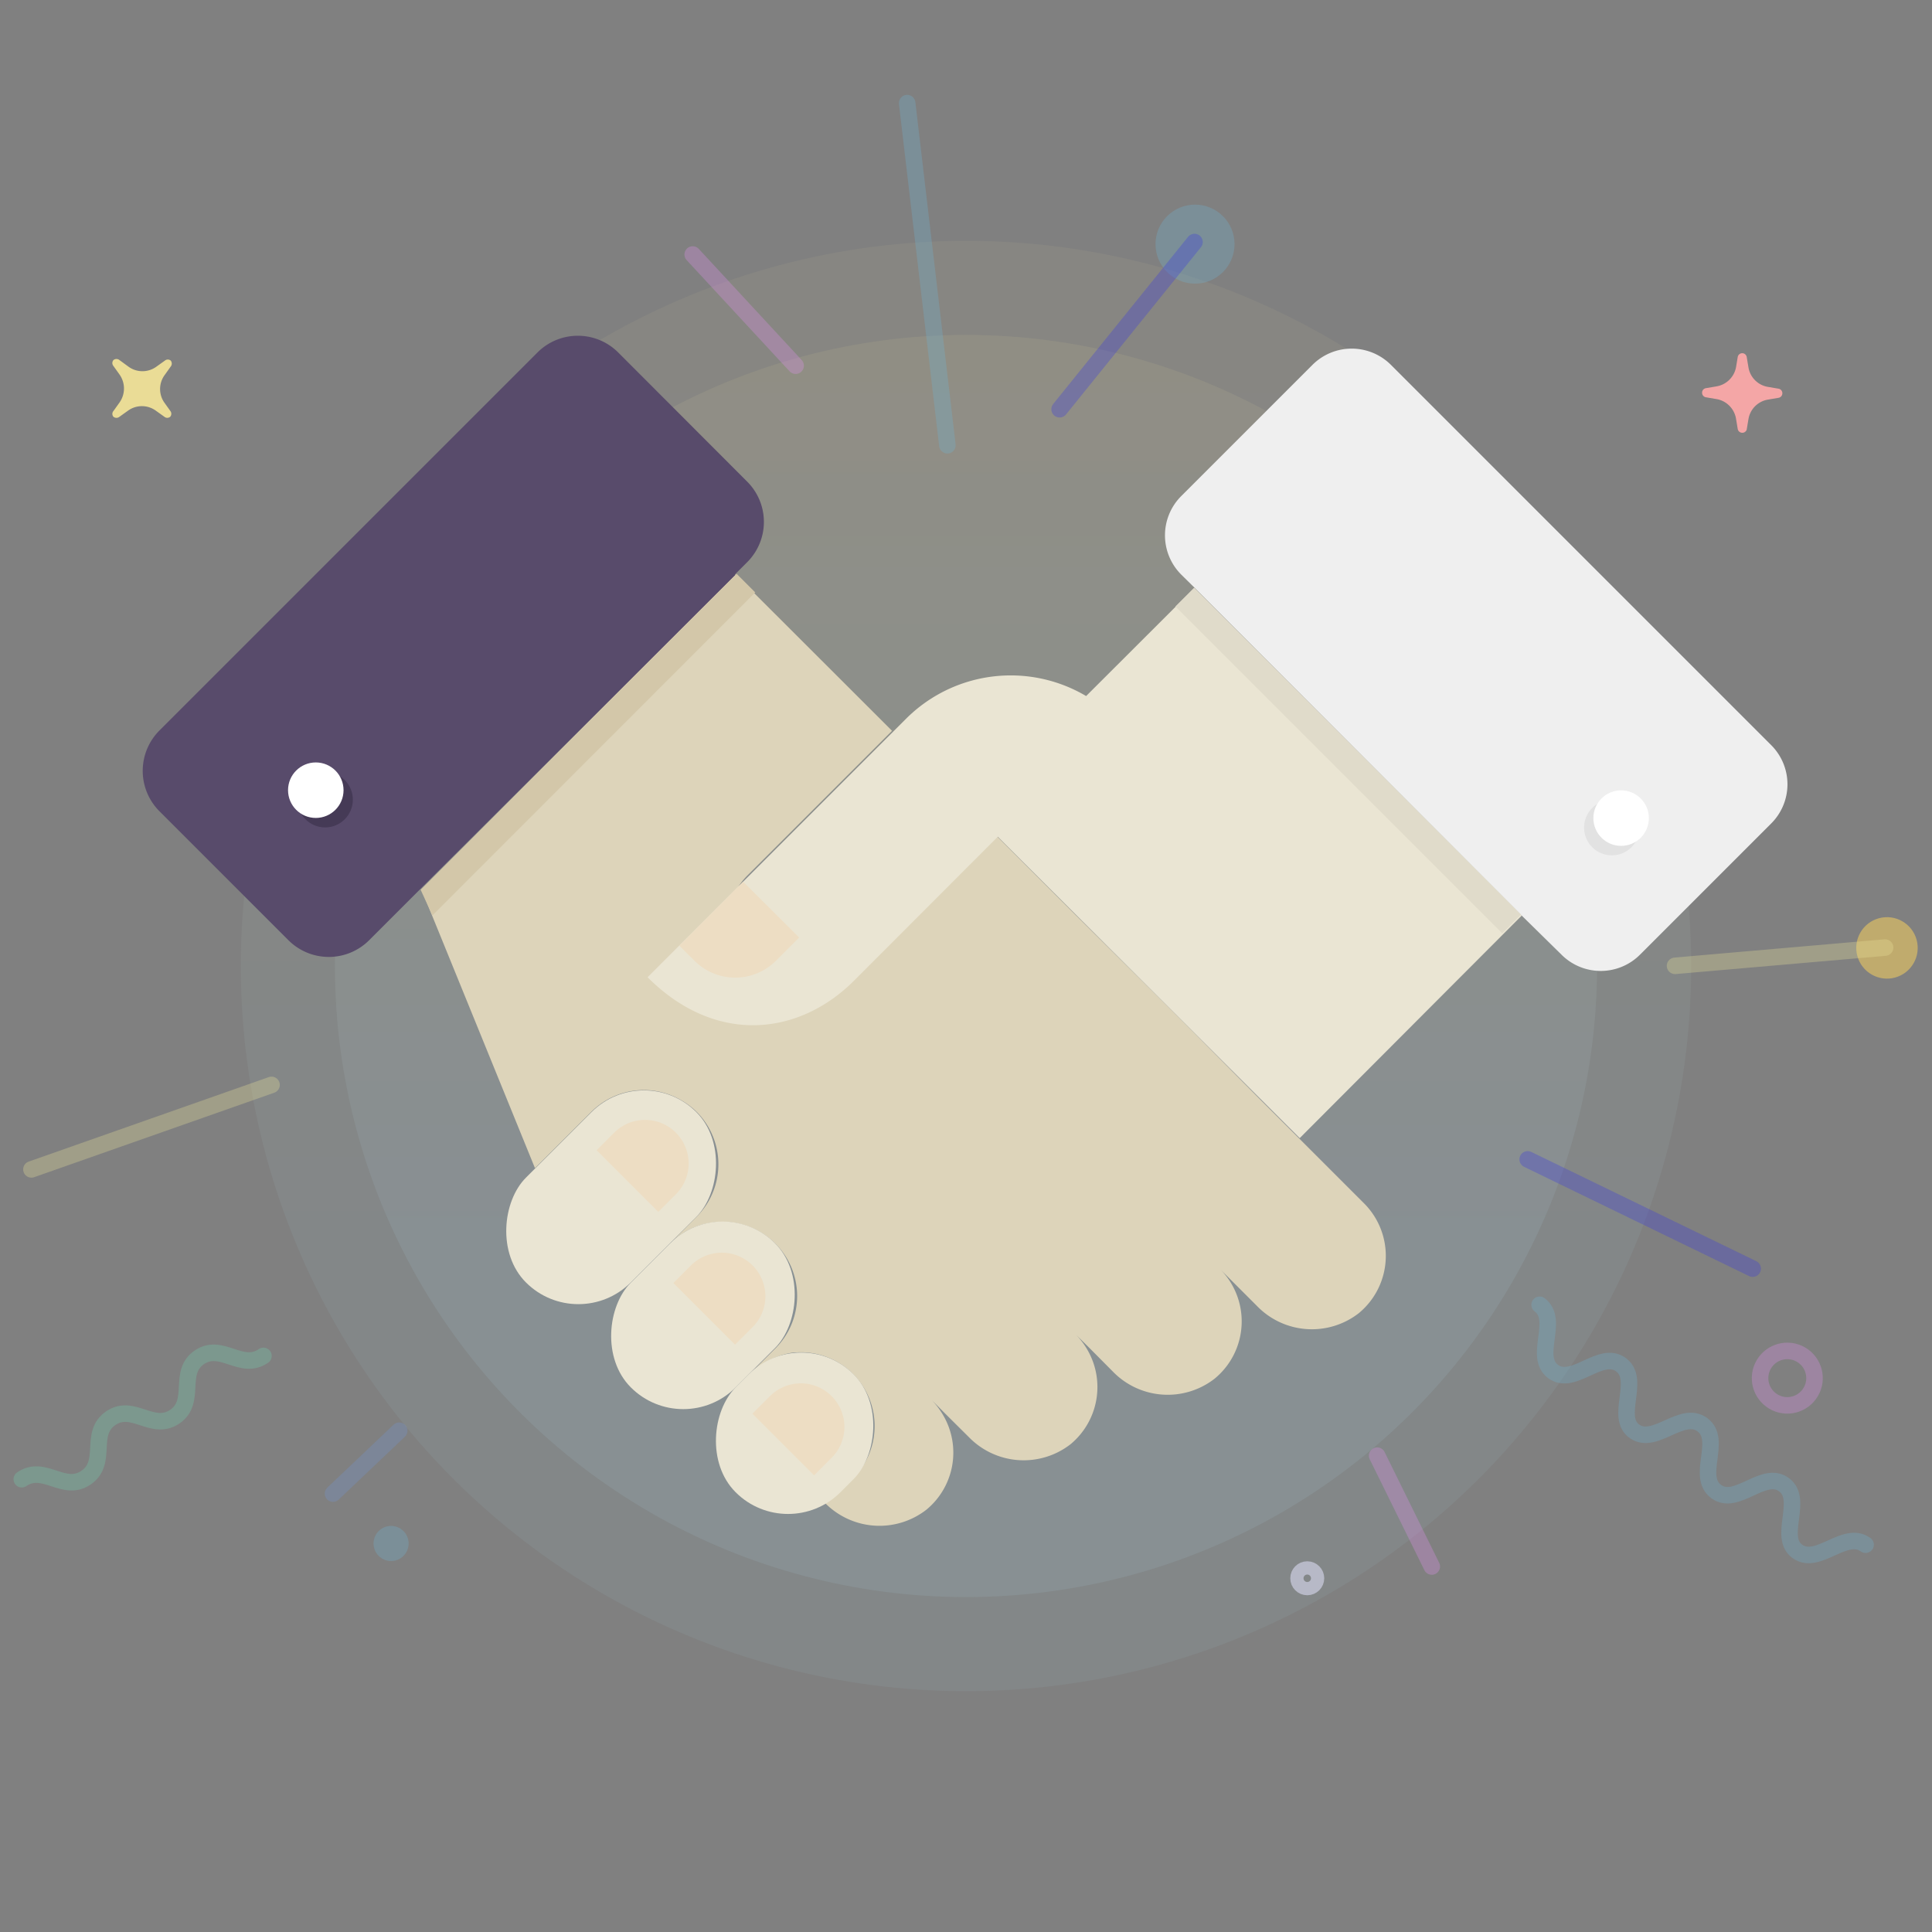 <svg viewBox="0 0 110 110" xmlns="http://www.w3.org/2000/svg" xmlns:xlink="http://www.w3.org/1999/xlink"><rect x="0" y="0" width="110" height="110" fill="#808080" stroke="none"/><linearGradient id="a" gradientUnits="userSpaceOnUse" x1="55" x2="55" y1="96.29" y2="13.71"><stop offset=".3" stop-color="#b0e1f5"/><stop offset="1" stop-color="#eadc96"/></linearGradient><linearGradient id="b" x2="55" xlink:href="#a" y1="90.93" y2="19.07"/><linearGradient id="c" gradientTransform="matrix(1.69 .46 -.46 1.69 -1026.04 801.95)" gradientUnits="userSpaceOnUse" x1="513.57" x2="515.57" y1="-583.02" y2="-583.02"><stop offset="0" stop-color="#ffd55a"/><stop offset="1" stop-color="#eadc96"/></linearGradient><linearGradient id="d" x1="6.39" x2="9.77" xlink:href="#c" y1="22.15" y2="22.15"/><circle cx="55" cy="55" fill="url(#a)" opacity=".07" r="41.29"/><circle cx="55" cy="55" fill="url(#b)" opacity=".1" r="35.93"/><circle cx="107.45" cy="53.96" fill="url(#c)" opacity=".5" r="1.75" transform="matrix(.965 -.262 .262 .965 -10.39 30.05)"/><circle cx="68.04" cy="13.9" fill="#70b1d0" opacity=".3" r="2.25"/><path d="m51.65 5.87 2.29 19.48" style="fill:none;stroke:#70b1d0;stroke-linecap:round;stroke-miterlimit:10;stroke-width:.942;opacity:.3"/><circle cx="22.26" cy="87.89" fill="#70b1d0" opacity=".3" r="1" transform="matrix(.287 -.958 .958 .287 -68.32 83.98)"/><g fill="none" stroke-miterlimit="10"><path d="m45.3 20.82-5.86-6.33" opacity=".3" stroke="#df92ef" stroke-linecap="round" stroke-width=".942"/><circle cx="101.75" cy="78.45" opacity=".3" r="1.55" stroke="#df92ef" stroke-linecap="round" stroke-width=".942" transform="matrix(.507 -.862 .862 .507 -17.45 126.4)"/><path d="m60.33 23.3 7.68-9.52" opacity=".3" stroke="#3636e0" stroke-linecap="round" stroke-width=".942"/><circle cx="74.43" cy="89.86" opacity=".6" r=".59" stroke="#dadaf2" stroke-width=".754"/><path d="m15.46 61.77-13.67 4.81" opacity=".3" stroke="#eae39b" stroke-linecap="round" stroke-width=".942"/><path d="m15 77.2c-1.26.87-2.39-.78-3.65.08s-.13 2.52-1.4 3.38-2.39-.78-3.65.09-.13 2.51-1.4 3.38-2.39-.78-3.66.09" opacity=".3" stroke="#72ceaf" stroke-linecap="round" stroke-width=".942"/><path d="m22.73 81.46-3.77 3.58" opacity=".3" stroke="#7295ce" stroke-linecap="round" stroke-width=".942"/><path d="m78.41 82.88 3.11 6.31" opacity=".3" stroke="#df92ef" stroke-linecap="round" stroke-width=".942"/><path d="m86.98 66.01 12.81 6.22" opacity=".3" stroke="#3636e0" stroke-linecap="round" stroke-width=".942"/><path d="m87.66 74.29c1.16.86-.38 2.95.77 3.8s2.7-1.24 3.86-.39-.38 3 .78 3.8 2.7-1.24 3.86-.38-.38 2.94.78 3.8 2.7-1.24 3.86-.39-.38 3 .78 3.81 2.7-1.24 3.87-.39" opacity=".3" stroke="#70b1d0" stroke-linecap="round" stroke-width=".942"/><path d="m95.37 54.99 11.96-1.04" opacity=".3" stroke="#eae39b" stroke-linecap="round" stroke-width=".942"/></g><path d="m71.7 62.55-3.7-3.73-2.24-2.24-4.51-4.48-1.49-1.49-3-3-8.21 8.21a4.21 4.21 0 0 1 -4.06 1.08 4.13 4.13 0 0 1 -1.91-1.08 4.22 4.22 0 0 1 0-6l8.21-8.21-8.93-8.92-17.86 17.96 6.46 15.86 3.22-3.22a4.22 4.22 0 0 1 5.12-.64 4.31 4.31 0 0 1 .85.64 4.22 4.22 0 0 1 0 6l-1.49 1.5a4.12 4.12 0 0 1 2.7-1.21 4.21 4.21 0 0 1 2.42.56 4.36 4.36 0 0 1 .85.65 4.21 4.21 0 0 1 0 6l-1.21 1.21-.28.29a4.47 4.47 0 0 1 .35-.29 4.22 4.22 0 0 1 2.24-1h.13a4.2 4.2 0 0 1 3.44 6.91l-.23.28-.75.74a4.31 4.31 0 0 1 -.85.64 4.35 4.35 0 0 0 5.77.39 4.21 4.21 0 0 0 .95-5.4 4.73 4.73 0 0 0 -.64-.85l.74.75 1.37 1.36a4.35 4.35 0 0 0 5.79.41 4.23 4.23 0 0 0 .95-5.4 4.36 4.36 0 0 0 -.65-.85l.75.74 1.36 1.37a4.35 4.35 0 0 0 5.79.41 4.22 4.22 0 0 0 .31-6.25l2.11 2.11a4.35 4.35 0 0 0 5.79.41 4.23 4.23 0 0 0 .31-6.25l-3.73-3.73z" fill="#ddd4ba"/><path d="m41.85 32.7.69-.69a3.24 3.24 0 0 0 0-4.59l-7.34-7.35a3.25 3.25 0 0 0 -4.6 0l-21.52 21.52a3.25 3.25 0 0 0 0 4.6l7.34 7.34a3.25 3.25 0 0 0 4.6 0l2.92-2.92 17.94-17.88z" fill="#584b6b"/><circle cx="18.51" cy="45.53" fill="#453a56" r="1.58"/><circle cx="17.98" cy="44.99" fill="#fff" r="1.58"/><path d="m43 33.73-18.38 18.39-.67-1.46 17.99-17.99z" fill="#d3c7a9"/><rect fill="#eae5d3" height="13.72" rx="4.22" transform="matrix(-.707 -.707 .707 -.707 11.21 140.96)" width="8.44" x="30.58" y="61.3"/><rect fill="#eae5d3" height="11.61" rx="4.22" transform="matrix(-.707 -.707 .707 -.707 15.38 156.12)" width="8.44" x="35.8" y="69.07"/><rect fill="#eae5d3" height="9.5" rx="4.22" transform="matrix(-.707 -.707 .707 -.707 19.55 171.28)" width="8.44" x="41.03" y="76.84"/><path d="m61.84 39.63a8.43 8.43 0 0 0 -10.25 1.29l-14.72 14.72c3.9 3.9 8.63 3.31 11.74.21l8.2-8.21 17.19 17.16 12.64-12.67-18.64-18.65z" fill="#eae5d3"/><path d="m88.9 54.35a3.16 3.16 0 0 0 4.48 0l7.46-7.46a3.15 3.15 0 0 0 0-4.47l-21.64-21.64a3.16 3.16 0 0 0 -4.48 0l-7.46 7.46a3.16 3.16 0 0 0 0 4.48l.75.74 18.63 18.67z" fill="#efefef"/><circle cx="91.77" cy="47.12" fill="#e2e2e2" r="1.58"/><path d="m37.48 69 1-1a2.48 2.48 0 0 0 0-3.51 2.48 2.48 0 0 0 -3.51 0l-1 1z" fill="#edddc3"/><path d="m41.85 76.56 1-1a2.48 2.48 0 0 0 0-3.51 2.48 2.48 0 0 0 -3.51 0l-1 1z" fill="#edddc3"/><path d="m46.35 84 1-1a2.48 2.48 0 0 0 0-3.51 2.48 2.48 0 0 0 -3.51 0l-1 1z" fill="#edddc3"/><circle cx="92.3" cy="46.58" fill="#fff" r="1.58"/><path d="m63.61 42.56h26.32v1.51h-26.32z" fill="#e0dbca" transform="matrix(.707 .707 -.707 .707 53.11 -41.6)"/><path d="m42.31 50.2-3.63 3.64.86.86a3.28 3.28 0 0 0 4.64 0l1.32-1.32z" fill="#edddc3"/><path d="m99.45 24.46.1-.6a1.35 1.35 0 0 1 1.12-1.11l.59-.1a.26.26 0 0 0 .22-.26.26.26 0 0 0 -.22-.26l-.59-.1a1.35 1.35 0 0 1 -1.12-1.11l-.1-.6a.26.26 0 0 0 -.26-.21.26.26 0 0 0 -.25.21l-.1.6a1.36 1.36 0 0 1 -1.12 1.08l-.59.1a.26.26 0 0 0 -.22.26.26.26 0 0 0 .22.26l.59.1a1.36 1.36 0 0 1 1.12 1.11l.1.6a.26.26 0 0 0 .25.21.26.26 0 0 0 .26-.18z" fill="#f4a6a6"/><path d="m9.72 23.43-.35-.49a1.35 1.35 0 0 1 0-1.58l.35-.49a.27.27 0 0 0 0-.34.26.26 0 0 0 -.33 0l-.49.35a1.35 1.35 0 0 1 -1.58 0l-.52-.38a.27.27 0 0 0 -.34 0 .26.26 0 0 0 0 .34l.35.49a1.38 1.38 0 0 1 0 1.58l-.35.49a.25.25 0 0 0 0 .33.27.27 0 0 0 .34 0l.49-.35a1.35 1.35 0 0 1 1.58 0l.49.35a.26.26 0 0 0 .33 0 .26.26 0 0 0 .03-.3z" fill="url(#d)"/></svg>